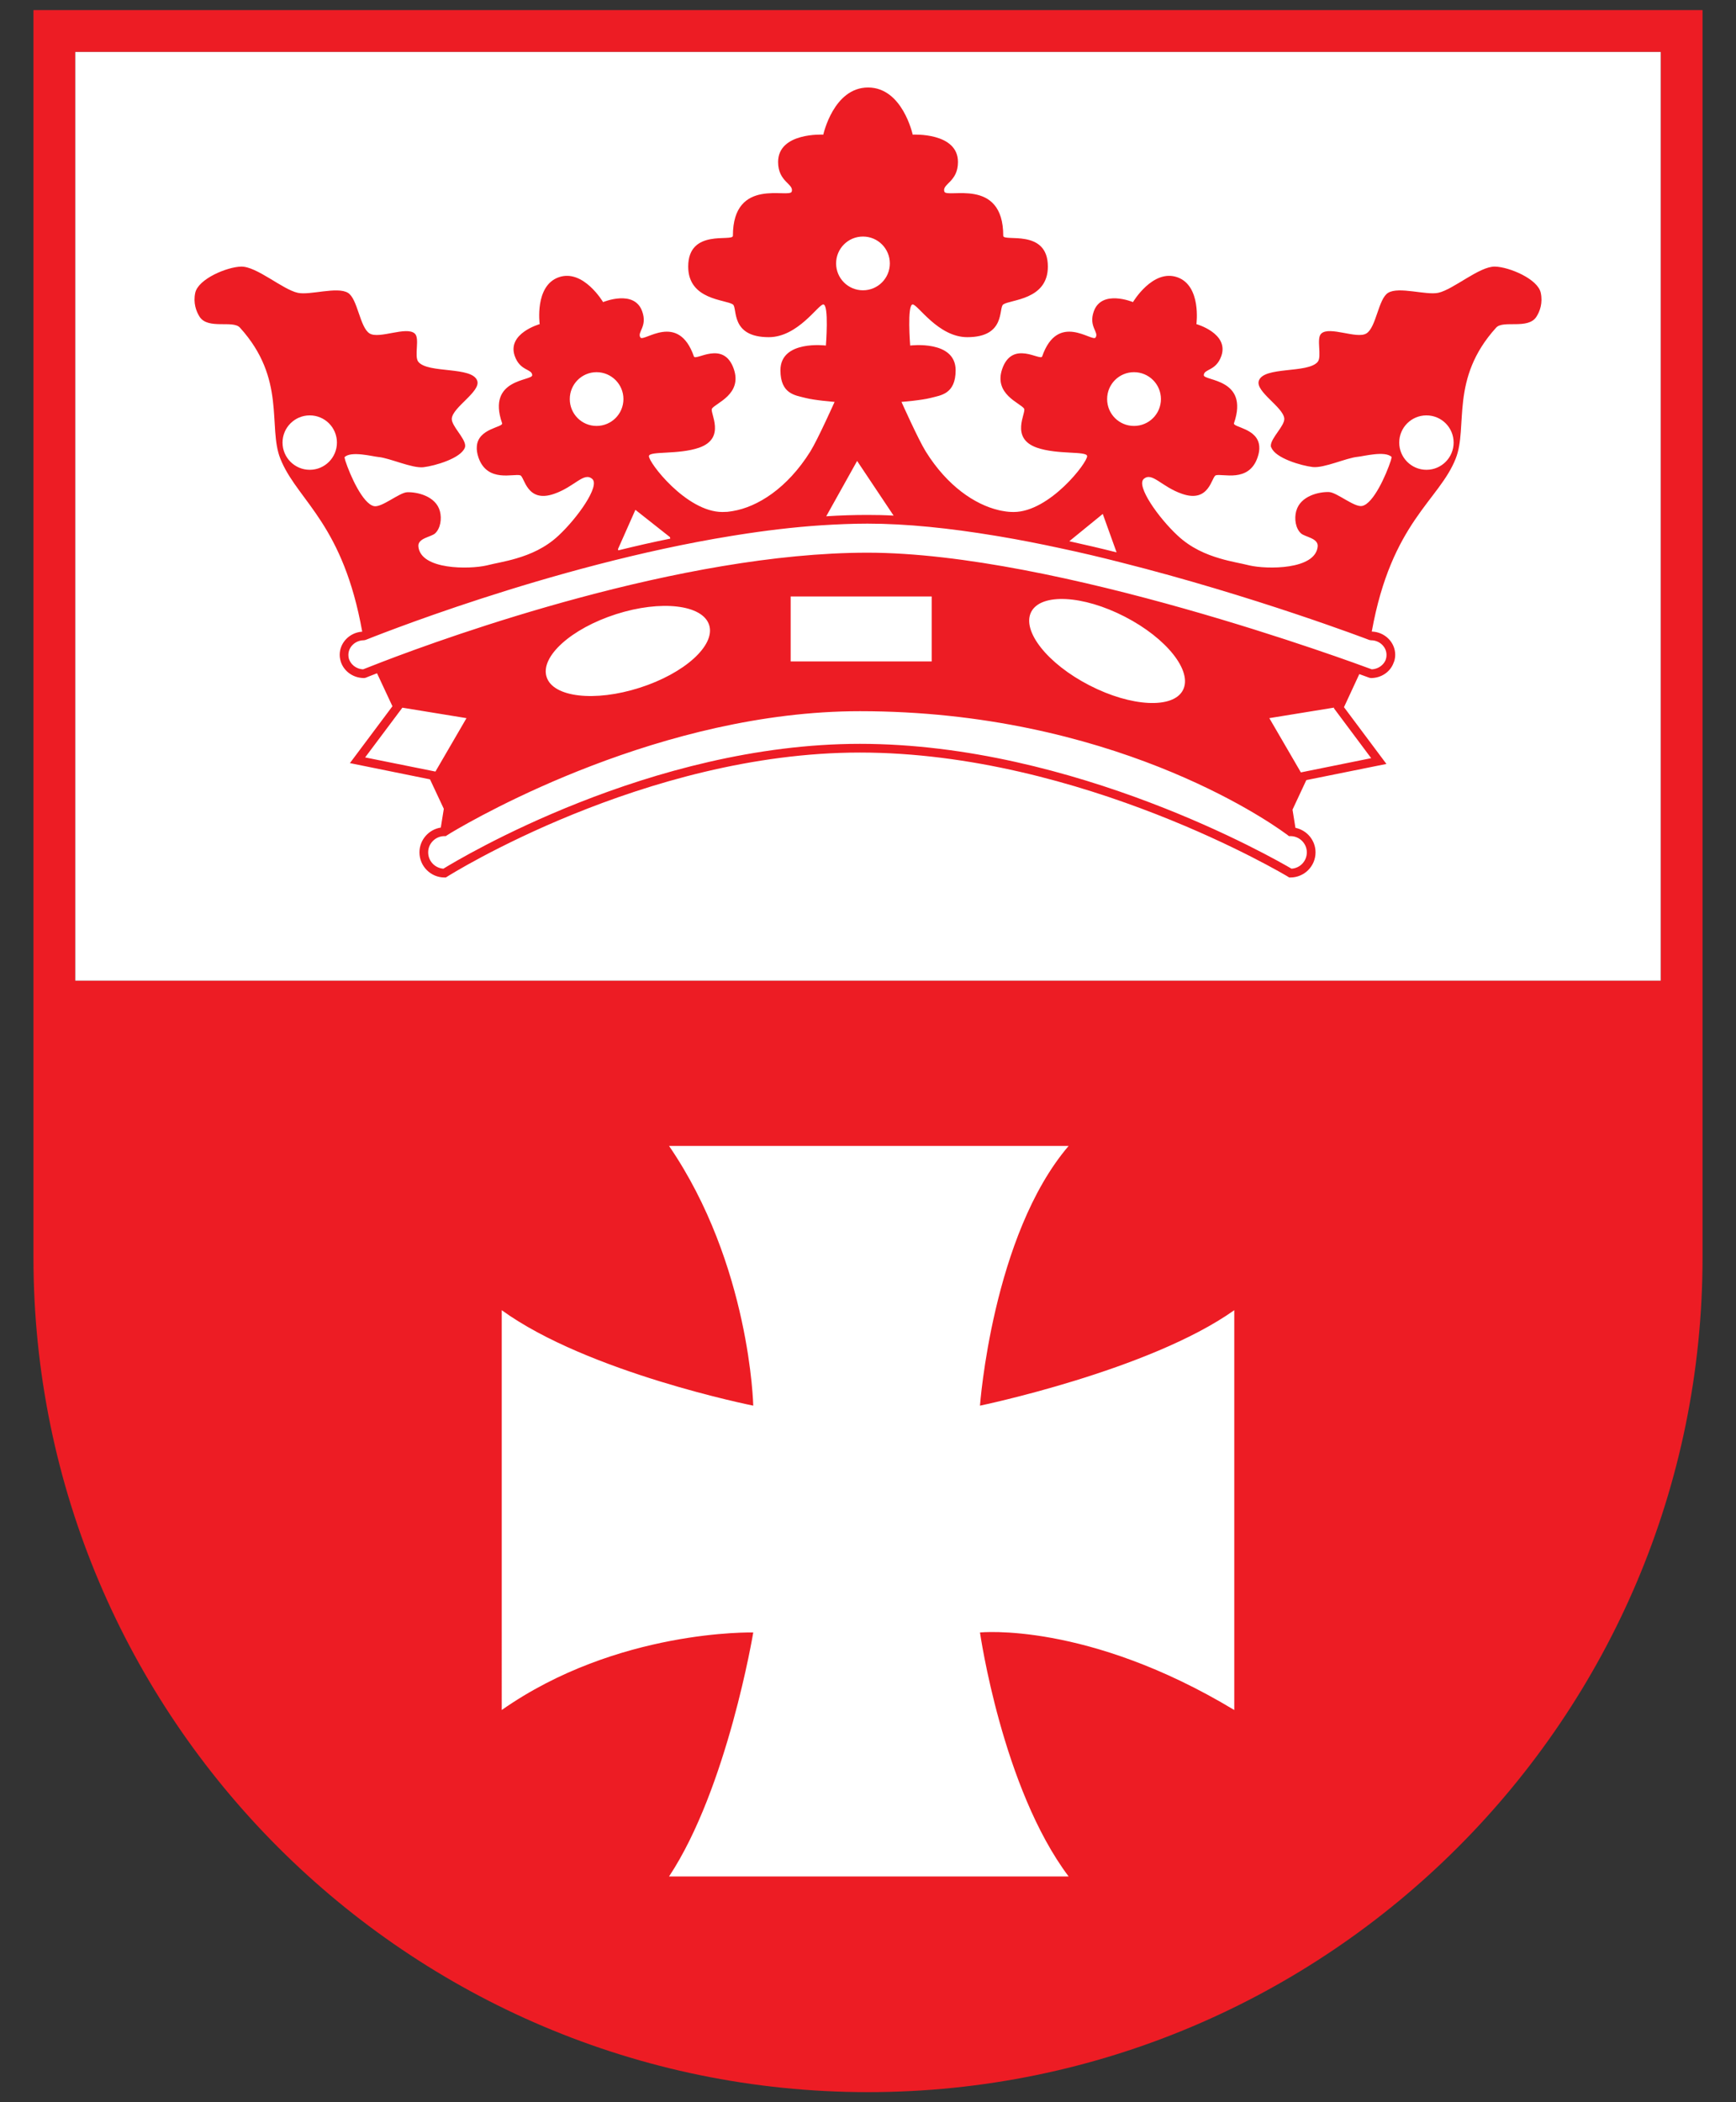 <?xml version="1.0" encoding="utf-8"?>
<!-- Generator: Adobe Illustrator 15.0.2, SVG Export Plug-In  -->
<!DOCTYPE svg PUBLIC "-//W3C//DTD SVG 1.1//EN" "http://www.w3.org/Graphics/SVG/1.1/DTD/svg11.dtd">
<svg version="1.1"
	 xmlns="http://www.w3.org/2000/svg" xmlns:xlink="http://www.w3.org/1999/xlink" xmlns:a="http://ns.adobe.com/AdobeSVGViewerExtensions/3.0/"
	 x="0px" y="0px" width="380px" height="460px" viewBox="-7.321 -2.206 380 460"
	 enable-background="new -7.321 -2.206 380 460" xml:space="preserve">
<rect x="-7.321" y="-2.206" width="380" height="460" fill="#333333" stroke="none"/>
<defs>
</defs>
<path fill="#ED1C24" d="M365.357,0v272.909c0,100.729-81.95,182.679-182.679,182.679
	S0,373.638,0,272.909V0H365.357z M356.197,212.377V9.161H9.161v203.216H356.197z"/>
<path fill="#FFFFFF" d="M262.852,284.488v87.483c-32.208-19.402-55.66-16.965-55.66-16.965
	s4.856,34.059,19.403,53.387h-87.465c12.788-19.328,18.431-53.387,18.431-53.387
	s-29.753-0.77-55.055,16.965V284.488c18.871,13.668,55.055,20.887,55.055,20.887
	s-0.642-30.834-18.431-56.832h87.465c-16.709,19.548-19.403,56.832-19.403,56.832
	S244.237,297.698,262.852,284.488z"/>
<rect x="9.161" y="9.161" fill="#FFFFFF" width="347.036" height="203.216"/>
<path fill="#ED1C24" d="M329.941,61.866c0.477,2.217-0.183,4.049-0.952,5.239
	c-1.833,2.858-7.292,0.678-8.812,2.381c-10.187,11.213-6.101,21.674-8.849,28.637
	c-3.609,9.197-14.053,13.886-18.377,37.869h0.02
	c2.839,0.091,5.111,2.345,5.111,5.093c0,0.348-0.037,0.678-0.11,0.989
	c-0.056,0.257-0.129,0.514-0.238,0.733c-0.696,1.961-2.656,3.353-4.946,3.353
	l-0.348-0.055c-0.056-0.019-0.843-0.312-2.217-0.806l-3.354,7.236l9.289,12.422
	L278.625,168.493l-3.022,6.468l0.64,3.976c2.511,0.513,4.398,2.729,4.398,5.368
	c0,3.041-2.474,5.497-5.496,5.497h-0.276l-0.219-0.147
	c-0.44-0.274-45.363-27.189-93.748-27.189c-47.142,0-89.993,26.915-90.396,27.189
	l-0.238,0.147h-0.293c-3.004,0-5.478-2.456-5.478-5.497
	c0-2.73,2.033-5.02,4.671-5.424l0.659-4.103l-3.022-6.449l-17.533-3.554
	l9.308-12.44l-3.372-7.218c-1.575,0.604-2.436,0.953-2.509,0.989l-0.348,0.055
	c-2.566,0-4.728-1.74-5.204-4.086c-0.073-0.311-0.11-0.641-0.11-0.989
	c0-2.675,2.181-4.892,4.929-5.075c-4.159-23.23-13.686-28.379-17.569-37.027
	c-0.128-0.292-0.238-0.568-0.366-0.86c-2.748-6.963,1.355-17.424-8.831-28.637
	c-1.521-1.703-6.98,0.477-8.831-2.381c-0.751-1.19-1.43-3.022-0.952-5.239
	c0.659-3.042,6.943-5.662,10.04-5.735c3.407-0.072,9.05,5.002,12.403,5.735
	c2.675,0.586,8.61-1.43,10.974,0c2.144,1.282,2.602,7.603,4.764,8.903
	c2.125,1.264,8.006-1.648,9.856,0c1.191,1.026-0.201,5.002,0.807,6.211
	c2.144,2.583,11.762,0.934,12.879,4.122c0.825,2.363-5.368,5.771-5.569,8.281
	c-0.11,1.593,2.932,4.25,2.932,5.954c0,0.074,0,0.128-0.019,0.183
	c-0.019,0.092-0.019,0.166-0.055,0.22c-0.861,2.345-6.56,3.994-9.069,4.288
	c-2.491,0.274-7.328-1.998-9.838-2.235c-1.173-0.091-6.064-1.411-7.438,0.054
	l0.183,0.751c1.026,3.152,3.811,9.435,6.284,9.949
	c1.686,0.348,5.533-2.968,7.237-3.042c2.125-0.091,6.283,0.806,7.182,4.141
	c0.439,1.667,0.128,3.755-1.044,4.854c-0.861,0.806-3.829,1.026-3.664,2.858
	c0.458,5.166,11.175,5.038,14.949,4.159c1.796-0.458,4.049-0.807,6.449-1.521
	c3.078-0.898,6.395-2.309,9.271-5.001c4.159-3.867,9.143-10.901,7.383-12.403
	c-1.832-1.594-3.829,1.703-8.336,3.261c-6.045,2.106-6.467-3.756-7.419-4.049
	c-1.411-0.458-7.201,1.685-9.143-3.884c-0.312-0.934-0.422-1.722-0.366-2.4
	c0.219-4.03,5.862-4.195,5.533-5.129c-3.427-9.856,6.687-9.197,6.595-10.516
	c-0.073-1.411-2.656-0.861-3.829-4.195c-1.722-4.947,5.46-6.962,5.46-6.962
	S109.65,60.308,115,58.457c5.368-1.869,9.691,5.442,9.691,5.442
	s6.871-2.876,8.575,2.07c1.172,3.335-1.191,4.507-0.403,5.68
	c0.751,1.081,8.281-5.697,11.707,4.141c0.366,1.081,6.485-3.664,8.721,2.711
	c1.941,5.569-3.921,7.457-4.764,8.703c-0.55,0.843,3.206,6.449-2.822,8.556
	c-4.524,1.558-10.826,0.696-10.974,1.813c-0.201,1.283,8.172,12.256,16.067,12.256
	c0.366,0,0.752-0.018,1.1-0.037c0.385-0.054,0.787-0.091,1.172-0.165
	c5.442-0.897,11.945-5.001,16.966-13.008c1.612-2.565,5.332-10.883,5.332-10.883
	s-4.343-0.329-6.432-0.879c-2.143-0.568-5.423-0.806-5.423-6.045
	c0-6.687,9.949-5.405,9.949-5.405s0.714-8.996-0.568-8.996
	c-1.1,0-5.569,7.164-11.928,7.164c-8.519,0-6.814-6.412-7.859-7.164
	c-1.612-1.099-9.783-0.953-9.783-8.281c0-8.427,9.783-5.331,9.783-6.742
	c0-12.971,12.403-8.08,12.88-9.674c0.513-1.686-2.986-2.107-2.986-6.467
	c0-6.541,9.894-5.991,9.894-5.991s2.234-10.314,9.802-10.314
	c7.548,0,9.765,10.314,9.765,10.314s9.912-0.549,9.912,5.991
	c0,4.36-3.518,4.781-2.986,6.467c0.476,1.594,12.897-3.297,12.897,9.674
	c0,1.411,9.766-1.685,9.766,6.742c0,7.329-8.189,7.183-9.766,8.281
	c-1.081,0.751,0.623,7.164-7.878,7.164c-6.357,0-10.827-7.164-11.945-7.164
	c-1.265,0-0.55,8.996-0.55,8.996s9.949-1.282,9.949,5.405
	c0,5.24-3.279,5.478-5.423,6.045c-2.108,0.55-6.432,0.879-6.432,0.879
	s3.72,8.318,5.332,10.883c4.69,7.512,10.718,11.579,15.957,12.807
	c0.329,0.091,0.679,0.146,1.026,0.201c0.77,0.147,1.521,0.201,2.254,0.201
	c7.877,0,16.269-10.974,16.067-12.256c-0.147-1.117-6.449-0.256-10.975-1.813
	c-6.028-2.106-2.271-7.713-2.822-8.556c-0.843-1.246-6.704-3.134-4.781-8.703
	c2.235-6.375,8.372-1.631,8.739-2.711c3.426-9.838,10.956-3.06,11.688-4.141
	c0.806-1.172-1.558-2.344-0.402-5.68c1.722-4.946,8.593-2.07,8.593-2.07
	s4.323-7.311,9.691-5.442c5.331,1.851,4.195,10.26,4.195,10.26
	s7.163,2.015,5.46,6.962c-1.173,3.334-3.757,2.785-3.848,4.195
	c-0.073,1.319,10.021,0.66,6.613,10.516c-0.33,0.935,5.295,1.099,5.533,5.129
	c0.056,0.678-0.055,1.466-0.385,2.4c-1.923,5.569-7.713,3.426-9.124,3.884
	c-0.952,0.293-1.374,6.155-7.401,4.049c-4.525-1.558-6.54-4.855-8.372-3.261
	c-1.741,1.502,3.242,8.537,7.419,12.403c2.877,2.692,6.175,4.103,9.252,5.001
	c2.383,0.714,4.636,1.062,6.449,1.521c3.774,0.879,14.492,1.007,14.95-4.159
	c0.146-1.832-2.803-2.052-3.664-2.858c-1.19-1.099-1.484-3.188-1.044-4.854
	l0.018-0.037c0.898-3.335,5.058-4.232,7.182-4.141
	c1.704,0.073,5.552,3.39,7.237,3.042c2.474-0.514,5.259-6.797,6.284-9.949
	l0.183-0.751c-1.374-1.465-6.266-0.146-7.438-0.055
	c-2.51,0.238-7.347,2.51-9.839,2.236c-2.51-0.293-8.207-1.942-9.068-4.288
	l-0.019,0.037c-0.056-0.128-0.092-0.275-0.092-0.403
	c0-1.704,3.06-4.361,2.95-5.954c-0.22-2.51-6.395-5.918-5.569-8.281
	c1.099-3.188,10.717-1.54,12.879-4.122c0.989-1.209-0.385-5.185,0.806-6.211
	c1.852-1.648,7.732,1.264,9.839,0c2.181-1.3,2.62-7.622,4.781-8.903
	c2.364-1.43,8.301,0.586,10.976,0c3.334-0.733,8.994-5.808,12.403-5.735
	C323.017,56.204,329.301,58.824,329.941,61.866z M310.87,94.641
	c0-3.297-2.657-5.954-5.954-5.954c-3.28,0-5.955,2.657-5.955,5.954
	c0,3.28,2.675,5.954,5.955,5.954C308.213,100.595,310.87,97.921,310.87,94.641z
	 M296.121,141.727c0.037-0.22,0.056-0.421,0.056-0.642
	c0-1.74-1.521-3.188-3.39-3.188l-0.348-0.055c-0.404-0.165-25.375-9.673-54.561-17.021
	c-4.287-1.099-8.647-2.125-13.063-3.06c-4.47-0.97-8.959-1.85-13.429-2.601
	c-0.349-0.055-0.679-0.11-1.008-0.165c-9.747-1.613-19.236-2.621-27.812-2.621
	c-3.316,0-6.705,0.147-10.149,0.367c-6.064,0.402-12.274,1.154-18.486,2.143
	c-0.384,0.055-0.769,0.11-1.153,0.184c-39.94,6.467-79.55,22.571-80.081,22.754
	l-0.348,0.073c-1.888,0-3.409,1.448-3.409,3.188c0,0.22,0.02,0.421,0.056,0.642
	c0.312,1.393,1.612,2.473,3.17,2.528c0.494-0.183,1.905-0.75,4.085-1.593
	c14.858-5.716,65.516-23.927,106.316-23.927c41.46,0,106.519,24.092,110.384,25.521
	c1.374-0.055,2.547-0.897,3.023-2.015
	C296.03,142.057,296.084,141.891,296.121,141.727z M292.823,163.694l-8.171-10.938
	l0.055-0.128l-14.18,2.308l6.907,11.872L292.823,163.694z M278.735,184.305
	c0-1.961-1.613-3.555-3.591-3.555h-0.331l-0.274-0.219
	c0-0.019-0.165-0.129-0.477-0.348c-4.323-3.169-38.565-26.768-93.161-26.768
	c-43.238,0-83.233,22.865-89.554,26.639c-0.531,0.33-0.824,0.514-0.843,0.531
	L90.267,180.75h-0.293c-1.96,0-3.572,1.594-3.572,3.555
	c0,1.905,1.484,3.444,3.334,3.572c3.646-2.235,45.363-27.317,91.166-27.317
	c47.048,0,90.798,25.156,94.48,27.317
	C277.269,187.767,278.735,186.209,278.735,184.305z M251.619,148.798
	c2.144-4.159-3.572-11.359-12.732-16.068c-9.16-4.726-18.34-5.184-20.483-1.044
	c-2.125,4.159,3.573,11.359,12.733,16.067
	C240.298,152.481,249.495,152.939,251.619,148.798z M246.801,85.115
	c0-3.243-2.638-5.881-5.898-5.881c-3.262,0-5.882,2.638-5.882,5.881
	c0,3.261,2.62,5.881,5.882,5.881C244.163,90.996,246.801,88.375,246.801,85.115z
	 M237.092,118.661l-3.024-8.41l-7.328,5.973
	C230.221,116.993,233.683,117.799,237.092,118.661z M196.62,142.533V128.316H165.75v14.217
	H196.62z M188.284,110.618l-7.988-11.963l-6.76,12.11
	c3.04-0.201,6.063-0.293,9.031-0.293
	C184.437,110.471,186.342,110.507,188.284,110.618z M187.459,55.435
	c0-3.243-2.619-5.881-5.881-5.881c-3.261,0-5.881,2.638-5.881,5.881
	c0,3.243,2.62,5.881,5.881,5.881C184.84,61.315,187.459,58.677,187.459,55.435z
	 M132.698,148.286c9.82-3.133,16.635-9.289,15.206-13.741
	c-1.429-4.453-10.553-5.497-20.354-2.364c-9.838,3.152-16.654,9.289-15.225,13.741
	C113.736,150.375,122.859,151.436,132.698,148.286z M139.403,115.656l-0.073-0.33
	l-7.566-5.972l-3.812,8.592l0.074,0.275
	C131.746,117.304,135.538,116.425,139.403,115.656z M129.145,85.115
	c0-3.243-2.64-5.881-5.882-5.881c-3.243,0-5.862,2.638-5.862,5.881
	c0,3.261,2.619,5.881,5.862,5.881C126.505,90.996,129.145,88.375,129.145,85.115z
	 M87.994,166.625l6.798-11.688l-14.034-2.291l-8.152,10.883L87.994,166.625z
	 M66.431,94.641c0-3.297-2.656-5.954-5.954-5.954c-3.279,0-5.955,2.657-5.955,5.954
	c0,3.28,2.676,5.954,5.955,5.954C63.774,100.595,66.431,97.921,66.431,94.641z"/>
</svg>
